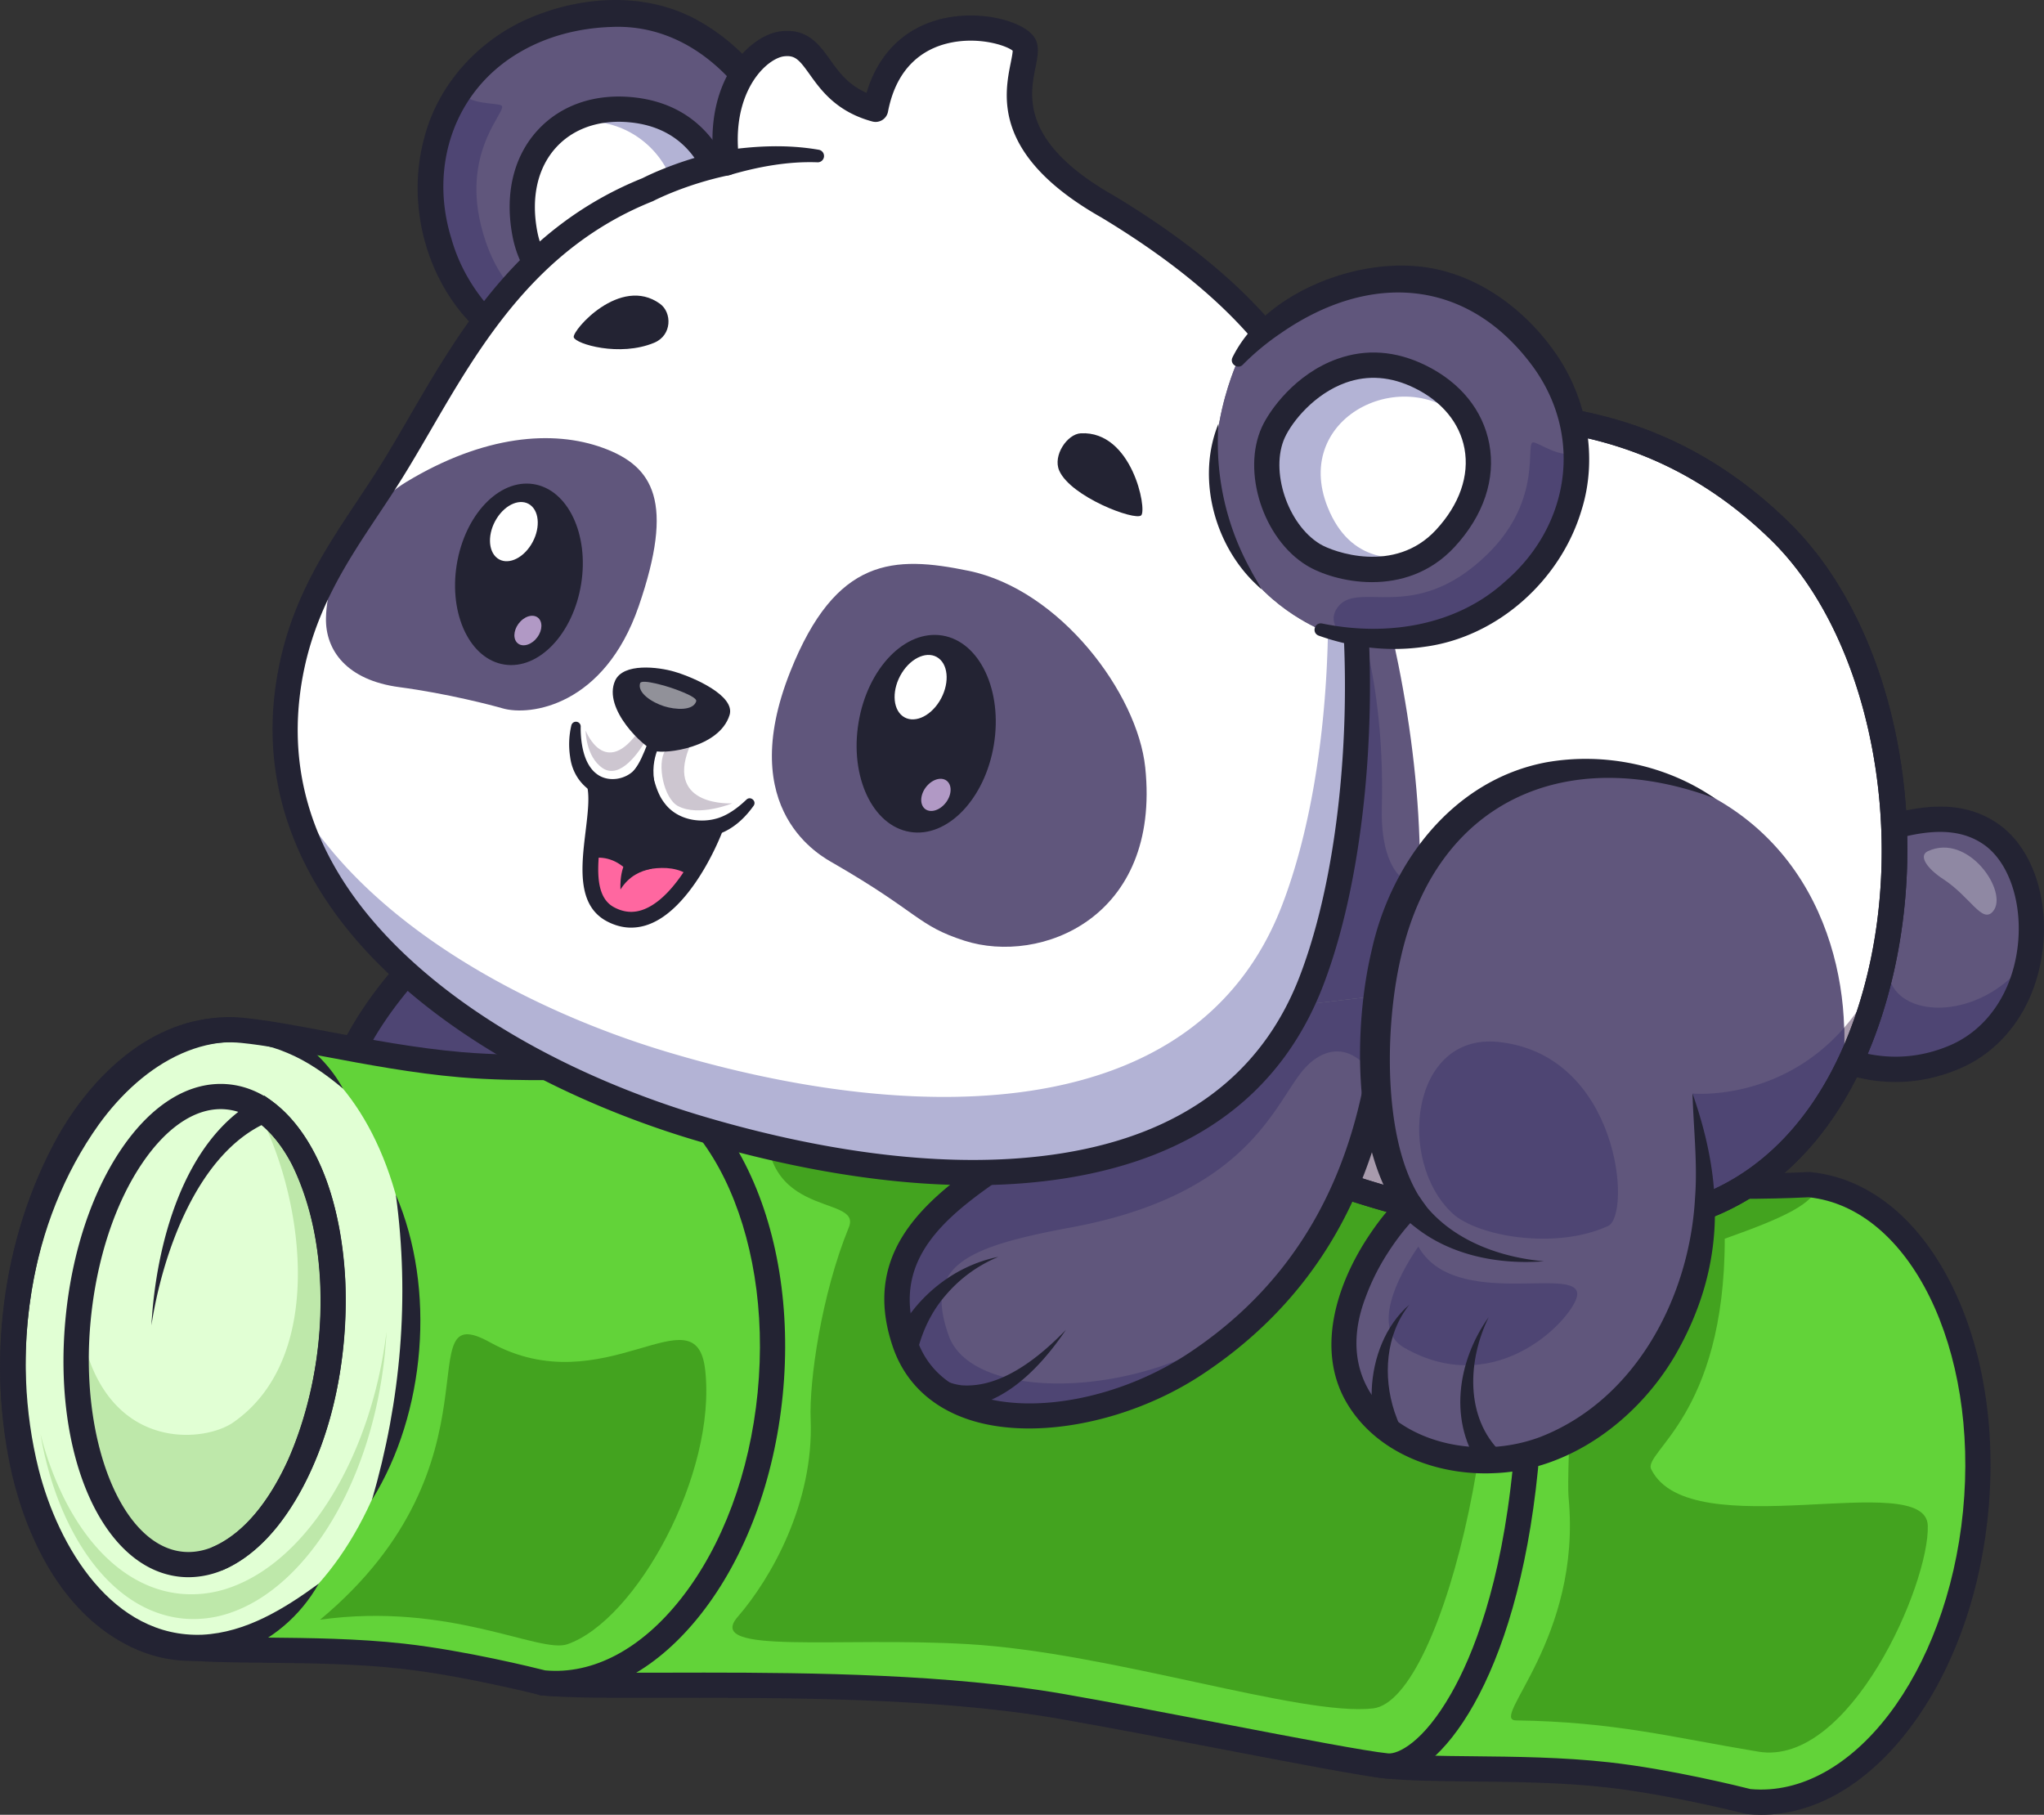 <svg xmlns="http://www.w3.org/2000/svg" viewBox="0 0 2815.06 2499.47"><rect x="0" y="0" width="2815.06" height="2499.47" fill="#333333" stroke="none"/><defs><style>.cls-1{fill:#60567c;}.cls-2{opacity:0.25;}.cls-3{fill:#181558;}.cls-4{fill:#232333;}.cls-5{opacity:0.3;}.cls-6{fill:#fff;}.cls-7{fill:#62d339;}.cls-8{fill:#43a31f;}.cls-9{fill:#62cc40;}.cls-10{fill:#e1ffd4;}.cls-11{fill:#bee8aa;}.cls-12{fill:#371a45;}.cls-13{fill:#5e5e68;}.cls-14{fill:#777782;}.cls-15{fill:#686779;}.cls-16{fill:#000072;}.cls-17{fill:#ff67a0;}.cls-18{opacity:0.5;}.cls-19{fill:#b199c5;}</style></defs><g id="Vrstva_2" data-name="Vrstva 2"><g id="Layer_1" data-name="Layer 1"><path class="cls-1" d="M907,1127.59c-174,16.1-534,300-434.7,518,74.25,163,244.48,57.75,371.06-9.56,196.72-104.62,313.24-327.1,273.24-550.3"></path><g class="cls-2"><path class="cls-3" d="M907,1127.59c-174,16.1-534,300-434.7,518,74.25,163,244.48,57.75,371.06-9.56,196.72-104.62,313.24-327.1,273.24-550.3"></path></g><path class="cls-4" d="M595.46,1749.46a152.88,152.88,0,0,1-49.05-7.64c-38.66-13-68.9-43-89.91-89.07-31.84-69.88-22.45-152,27.14-237.54,93.25-160.8,299.58-293.61,421.77-304.92a17.37,17.37,0,1,1,3.2,34.59c-111.44,10.32-308.23,138.27-394.92,287.76-30.47,52.56-59.65,130.91-25.57,205.7,17.09,37.52,39.78,60.59,69.37,70.55a116.79,116.79,0,0,0,37.32,5.67c66,0,148-44.2,216.19-80.92,8.21-4.43,16.3-8.79,24.21-13,193.32-102.81,302-321.53,264.3-531.9a17.37,17.37,0,1,1,34.2-6.12c20.11,112.21,3,226.5-49.44,330.5-50.85,100.83-133.51,185.42-232.74,238.2q-11.79,6.27-24,12.9C752.47,1704.64,669.31,1749.45,595.46,1749.46Z"></path><path class="cls-1" d="M2446.29,1403.7s109.5,109.65,245.29,52.36c127.89-54,134-247.87,51.2-306.62-94.37-67-232.88,50.61-279.63,11.62"></path><g class="cls-5"><path class="cls-6" d="M2655.11,1172.36c55.81-26,111.91,56.8,89.66,82.9-14.85,17.43-30.9-19.89-68.38-44.39C2653.63,1196,2641.89,1178.51,2655.11,1172.36Z"></path></g><g class="cls-2"><path class="cls-3" d="M2794.06,1318.81c-10.29,57.54-43.37,112.35-102.46,137.28-135.84,57.3-245.31-52.4-245.31-52.4l16.84-242.64c21.08,17.63,60.9,3.29,107-11.53,14.86,21.42,35.14,96.44,30.31,180C2596.08,1404.45,2726.56,1413.66,2794.06,1318.81Z"></path></g><path class="cls-4" d="M2610.7,1490.22c-101.1,0-172.92-70.45-176.71-74.25a17.37,17.37,0,0,1,24.57-24.57h0c4.15,4.13,103.2,100.58,226.27,48.65,51.91-21.9,87.14-73.69,94.23-138.54,6.37-58.3-12.25-113.72-46.33-137.9-47-33.33-109.54-13-164.74,4.85-47.56,15.41-88.64,28.73-116,5.94a17.37,17.37,0,1,1,22.25-26.68c12.6,10.51,48.38-1.09,83-12.31,59.86-19.41,134.37-43.56,195.55-.14,44.74,31.74,68.59,98.47,60.76,170-8.48,77.56-51.56,139.91-115.25,166.78C2667.51,1485.07,2638,1490.22,2610.7,1490.22Z"></path><path class="cls-6" d="M2162.15,1881.79c-201.9,179.41-454.23-156.52-465.82-172.2l-.44-.56,19.59-147.75-166.64-326.07c223,1,364.42,57.46,455.58,128.25,119.47,92.76,152.82,210,170.85,258.88C2197.16,1681.58,2230.68,1820.94,2162.15,1881.79Z"></path><path class="cls-7" d="M2720.81,2083.08c-23.1,234.6-163.15,412.89-312.84,398.15,0,0-104.78-26.85-193.57-36.75-111.11-12.39-229.73-4.93-304.24-12.26-149.69-14.74-252.28-216.93-229.18-451.52s163.15-412.9,312.85-398.16c74.5,7.34,189.39,37.79,300.79,47.31,89,7.61,197,1.71,197,1.71C2641.32,1646.3,2743.91,1848.48,2720.81,2083.08Z"></path><path class="cls-7" d="M2720.81,2083.1c-23.1,234.56-163.16,412.88-312.86,398.12,0,0-104.76-26.84-193.53-36.75-111.13-12.37-229.74-4.9-304.26-12.24-149.7-14.77-252.29-216.93-229.18-451.54s163.16-412.88,312.87-398.16c51.24,5,121.6,21,196.77,33.61,34.1,5.74,69.23,10.73,104,13.73,89,7.6,197,1.69,197,1.69q6.59.66,13,1.78C2647.24,1658.14,2743.22,1855.35,2720.81,2083.1Z"></path><path class="cls-8" d="M2421.76,2412.55c-119.52-19.76-197.69-41.08-333.89-43.08-37.48-.56,91.07-112.31,72.4-307.26-3-31.18,8.47-289.46,30.35-446.07,34.1,5.74,69.23,10.73,104,13.73,89,7.6,197,1.69,197,1.69q6.59.66,13,1.78c-9.77,24.84-42.25,41.87-129.24,72.71,0,244.18-113.12,293.68-101.21,317.68,53.49,107.8,378.46-3,380.85,77.52S2547.53,2433.4,2421.76,2412.55Z"></path><path class="cls-4" d="M2425.51,2499.47q-9.62,0-19.24-.95l-2.61-.46c-1-.26-104.68-26.66-191.18-36.31-62.1-6.93-127.39-7.57-185-8.14-44.21-.44-86-.85-119-4.1-78.51-7.73-147.11-62-193.18-152.75-44.76-88.19-63.08-201-51.59-317.77s51.48-223.83,112.58-301.6c62.88-80,140.75-119.88,219.26-112.14,33,3.26,74.08,11,117.53,19.19,56.61,10.68,120.78,22.78,183,28.1,86.72,7.41,193.51,1.73,194.58,1.67l1.33-.07,1.32.13c78.51,7.73,147.11,62,193.18,152.74,44.76,88.19,63.08,201,51.59,317.77h0c-11.49,116.72-51.48,223.84-112.58,301.61C2567.79,2459.88,2497.41,2499.47,2425.51,2499.47Zm-14.57-35.4c139.47,12.64,270.51-158.67,292.58-382.69h0c22.06-224-73.11-417.58-212.32-432.4-13.43.69-113.25,5.42-198.06-1.82-64-5.47-129.1-17.75-186.52-28.58-42.67-8-83-15.65-114.5-18.75-139.95-13.74-271.72,157.85-293.85,382.57s73.69,418.75,213.6,432.53c31.51,3.1,72.53,3.51,116,3.94,58.43.58,124.66,1.23,188.5,8.35C2300.93,2436.65,2397.9,2460.77,2410.94,2464.07Zm309.87-381h0Z"></path><path class="cls-9" d="M2100.85,2022c-29.62,298.46-139,415.27-190.71,410.18-53.71-5.29-298.65-56-449.42-82.21-254.44-44.17-604.12-21.53-712.82-32.23C619.45,2246,393.55,2090.44,414.88,1856,439.67,1622,691.59,1513.41,831.57,1468.1c108.69,10.7,447.24,101.11,705.4,107.42,153,3.74,403.12,1.73,456.83,7C2045.47,1587.63,2130,1723.53,2100.85,2022Z"></path><path class="cls-7" d="M2100.86,2022.05c-29.64,298.48-139.06,415.28-190.73,410.2-53.7-5.33-298.67-56.07-449.42-82.24-254.43-44.17-604.09-21.51-712.82-32.21-128.44-71.75-354.36-227.38-333-461.76C439.7,1622,691.59,1513.43,831.59,1468.1c53.85,5.32,164.08,30.16,293,54.68,131.35,25,282.08,49.55,412.35,52.73,34,.82,72.87,1.38,113.28,1.8,141.26,1.38,301.8,1.09,343.58,5.23C2045.49,1587.63,2130,1723.53,2100.86,2022.05Z"></path><path class="cls-7" d="M2100.86,2022c-29.62,298.49-139.07,415.31-190.75,410.19-53.68-5.3-298.66-56.07-449.41-82.21-254.41-44.17-604.06-21.5-712.8-32.23-128.47-71.74-354.39-227.35-333-461.74,24.84-234.09,276.73-342.62,416.7-388,44.56,4.43,127.64,22.19,228,42q31.47,6.25,65,12.64c131.38,25,282.08,49.55,412.37,52.72,34,.83,72.87,1.39,113.26,1.83,120.43,1.17,254.89,1.13,317.77,3.65,10.91.43,19.64,1,25.8,1.56C2045.48,1587.61,2130,1723.54,2100.86,2022Z"></path><path class="cls-8" d="M1890.87,2353c-99.67,11.12-359.64-76.87-557-88.51-178.8-10.59-364,15.55-318-37.48s105.23-157.08,100.59-272.39c-2.13-52.2,14.63-171.37,52.55-264.14,20-48.81-139.93-4.25-109.49-180.36q31.47,6.25,65,12.64c131.38,25,282.08,49.55,412.37,52.72,34,.83,72.87,1.39,113.26,1.83,120.43,1.17,254.89,1.13,317.77,3.65,38.31,28.83,62.63,53,66.06,65.88C2095.17,1877.15,1990.54,2341.89,1890.87,2353Z"></path><path class="cls-4" d="M1913.31,2449.74c-1.65,0-3.27-.07-4.87-.23-31.6-3.11-123-20.66-228.9-41-77.51-14.88-157.66-30.26-221.8-41.39-168.8-29.31-380.49-28.92-535.07-28.68-78,.13-139.66.24-176.47-3.38l-3.6-.36-3.17-1.76C572.12,2239.5,377,2080.63,397.58,1854.46c23.95-226.11,246.31-343.87,428.64-402.89l3.44-1.11,3.61.35c36.81,3.63,97.23,15.75,173.74,31.1,151.55,30.41,359.11,72.06,530.39,76.24,65.06,1.59,146.65,2.13,225.55,2.66,107.83.71,201,1.33,232.56,4.44,66.87,6.59,152.1,156.85,122.63,458.48v0C2088.93,2318.12,1980.66,2449.74,1913.31,2449.74ZM969.76,2303.65c149.94,0,338.89,2.33,493.93,29.24,64.44,11.19,144.74,26.6,222.4,41.51,100.66,19.33,195.73,37.57,225.75,40.53,13,1.23,48-14.32,86.83-82.57,29.79-52.31,68.7-148.9,84.89-312h0c15.94-163.15-3.39-265.48-22.4-322.6-24.81-74.52-56-96.64-69.06-97.92-30-3-126.86-3.6-229.38-4.28-79-.53-160.8-1.07-226.17-2.67-174.3-4.25-383.57-46.24-536.38-76.9-73-14.66-131.25-26.34-166.73-30.22C661.57,1542,454,1652,432.16,1857.86c-18.75,206,163.42,354.32,321,443,35.56,3.11,94.92,3,169.44,2.88C937.81,2303.68,953.57,2303.65,969.76,2303.65ZM2100.85,2022h0Z"></path><path class="cls-7" d="M1060.75,1919.62c-23.1,234.6-163.15,412.9-312.85,398.16,0,0-104.78-26.85-193.56-36.75-111.11-12.39-229.73-4.93-304.24-12.27C100.4,2254-2.18,2051.84,20.92,1817.24s163.15-412.89,312.84-398.15c74.51,7.33,189.4,37.78,300.79,47.3,89,7.61,197,1.71,197,1.71C981.26,1482.84,1083.85,1685,1060.75,1919.62Z"></path><path class="cls-8" d="M440.87,2230.78c178.22-24.79,302.07,47,340.32,33.87,95.06-32.74,206.19-235.06,190-378-12.62-111.55-139.61,49-296.25-37.85C558,1784,701.08,2013.9,440.87,2230.78Z"></path><ellipse class="cls-10" cx="291.9" cy="1843.92" rx="426.89" ry="272.3" transform="translate(-1571.75 1953.74) rotate(-84.38)"></ellipse><path class="cls-10" d="M318.65,2220.75a153.85,153.85,0,0,1-66.54,8.41c-61.94-6.1-117.12-51-155.38-126.34-40.06-78.94-56.38-180.73-45.95-286.63,17-172.66,104-319.61,211.48-357.37a153.84,153.84,0,0,1,66.53-8.41c61.94,6.09,117.13,51,155.38,126.34,40.06,78.94,56.38,180.73,45.95,286.63C513.12,2036,426.16,2183,318.65,2220.75Z"></path><path class="cls-11" d="M532.34,1834c-.51,9.75-1.28,19.53-2.24,29.38-17,172.66-104,319.64-211.44,357.39a154.69,154.69,0,0,1-66.53,8.43c-62-6.1-117.16-51-155.4-126.36-19.31-38.06-33.11-81.41-41-128a439.82,439.82,0,0,0,33.5,90.58c39.26,77.36,95.85,123.41,159.45,129.67a157.9,157.9,0,0,0,68.25-8.62C424.25,2148.71,511.63,2004.89,532.34,1834Z"></path><path class="cls-4" d="M765.44,2336q-9.6,0-19.24-.94l-2.61-.46c-1-.27-104.67-26.67-191.17-36.32-62.1-6.92-127.39-7.57-185-8.14-44.21-.43-86-.85-119-4.1-78.51-7.73-147.11-62-193.18-152.74-44.76-88.2-63.08-201-51.59-317.77S55.1,1591.7,116.21,1513.93c62.88-80,140.76-119.85,219.25-112.13,33.05,3.25,74.09,11,117.54,19.19,56.61,10.67,120.78,22.77,183,28.09,86.73,7.42,193.52,1.73,194.59,1.67l1.33-.07,1.32.13c78.51,7.73,147.11,62,193.18,152.74,44.75,88.2,63.07,201.06,51.59,317.78h0c-11.5,116.72-51.48,223.83-112.58,301.6C907.72,2296.42,837.34,2336,765.44,2336Zm-14.56-35.4c65.84,6,132.32-29.21,187.26-99.14,57.06-72.63,94.47-173.33,105.32-283.55h0c22.06-224-73.11-417.57-212.32-432.4-13.44.69-113.25,5.43-198.07-1.82-64-5.47-129.09-17.74-186.51-28.57-42.68-8.05-83-15.66-114.5-18.76-66.3-6.53-133.24,28.64-188.53,99C86.46,1608,49.06,1708.73,38.21,1818.94s6.19,216.28,48,298.65c40.51,79.81,99.32,127.36,165.6,133.88,31.52,3.11,72.54,3.51,116,3.94,58.43.58,124.66,1.23,188.51,8.35C640.86,2273.2,737.83,2297.31,750.88,2300.61Z"></path><path class="cls-4" d="M545.16,1645.54c55.53,129.08,41.26,300.93-32.83,420.09,39.87-136.8,52.12-278.76,32.83-420.09Z"></path><path class="cls-4" d="M439,2181.06c-51.13,90.75-161.36,134.1-258,87.61C89.89,2225.05,39.83,2127,17,2032.86c-35.64-155-15.11-326.27,61.6-466,47.19-84.57,129.68-164.92,232.54-165.48,67.23-1.14,130,40.88,161.21,97.89-24.16-20.3-49.38-37.82-76.57-49.11-104-44.4-198.66,14.22-259.62,98.5-96.28,134.8-122.7,315.71-82.93,475.07,27,106.48,101.68,232.53,225.43,227.75,60-3,112.75-35.63,160.42-70.46Z"></path><path class="cls-10" d="M456,1849.67c-14.31,145.37-78.54,263.1-154,296-16.84,7.36-34.21,10.5-51.78,8.77-96.14-9.46-159.91-161.28-142.4-339s109.65-314.18,205.79-304.72c17.57,1.73,34,8.2,49.08,18.66C430.24,1576.35,470.28,1704.29,456,1849.67Z"></path><path class="cls-10" d="M456,1849.66c-14.28,145.37-78.55,263.09-154,296-16.87,7.34-34.22,10.49-51.8,8.78-96.16-9.49-159.94-161.3-142.4-339,.17-1.74.33-3.53.55-5.29,18.8-175.18,110.06-308.85,205.25-299.44a100.74,100.74,0,0,1,36.9,11.23,115.15,115.15,0,0,1,12.17,7.39C430.25,1576.35,470.29,1704.27,456,1849.66Z"></path><path class="cls-11" d="M456,1849.66c-14.28,145.37-78.55,263.09-154,296-16.87,7.34-34.22,10.49-51.8,8.78-96.16-9.49-159.94-161.3-142.4-339,.17-1.74.33-3.53.55-5.29,24.6,191.18,170.13,178.56,212.78,149C454,1867,416,1636,350.46,1521.9a115.15,115.15,0,0,1,12.17,7.39C430.25,1576.35,470.29,1704.27,456,1849.66Z"></path><path class="cls-4" d="M259.61,2172.27c-3.72,0-7.43-.18-11.15-.55-107.32-10.57-176.72-167.84-158-358,8.74-88.8,35.84-170.69,76.3-230.6,42.6-63.08,95.35-94.95,148.48-89.7,20.12,2,39.39,9.26,57.27,21.66,74.94,52.13,115.41,187.28,100.73,336.33s-80.74,273.77-164.37,310.21A122.32,122.32,0,0,1,259.61,2172.27Zm44.47-644.7c-37.42,0-75.66,26.31-108.52,75-37.28,55.2-62.33,131.4-70.52,214.55-16.26,165.12,41.82,311.69,126.83,320.07,14.17,1.39,28.68-1.1,43.11-7.41,71.34-31.08,130.42-146.95,143.69-281.78h0c13.28-134.77-22.08-259.94-86-304.38-12.95-9-26.7-14.23-40.86-15.63C309.27,1527.7,306.67,1527.57,304.08,1527.57Z"></path><path class="cls-4" d="M208.55,1825.31c6-108.93,43.17-256.08,147.14-311.92l8.52-4.37,8.34,6c74.62,56.08,97.65,159.29,102.83,247.07,4.63,117.79-20.14,244.85-93.29,340-19.29,23.89-43.18,45.65-73.21,59.41A17.37,17.37,0,1,1,295,2129.73c47.9-22.43,80.31-72,102.11-119.85,53-122.24,64-284.58,4.82-406.23-12.47-23.92-29-45.38-49.22-60.07l16.85,1.67c-97.56,41.33-146,181.82-161,280.06Z"></path><path class="cls-6" d="M1386.46,703.67C1803.71,590.26,2171.55,458.92,2450.87,731,2700.21,974,2657,1592.68,2305.52,1675c-432.94,101.37-986.79-327-986.79-327"></path><path class="cls-6" d="M2535.19,1487.93c-50.44,93-126.87,163-229.69,187-45.48,10.61-92.2,15.42-139.56,15.52-403.53.65-847.22-342.51-847.22-342.51l67.75-644.32c417.26-113.38,785.07-244.71,1064.4,27.38C2627.29,902.93,2657.25,1262.91,2535.19,1487.93Z"></path><path class="cls-6" d="M2535.19,1487.93c-50.44,93-126.87,163-229.69,187-45.48,10.61-92.2,15.42-139.56,15.52-105.05.15-212.77-23-314.75-57.23C1561.5,1535.74,1318.72,1348,1318.72,1348l67.75-644.32c155.34-42.21,303.83-86.9,443.45-112.34,235.43-42.9,445.63-31.1,620.95,139.72C2627.29,902.93,2657.25,1262.91,2535.19,1487.93Z"></path><path class="cls-6" d="M2535.19,1487.93c-50.44,93-126.87,163-229.69,187-45.48,10.61-92.2,15.42-139.56,15.52-105.05.15-212.77-23-314.75-57.23C1561.5,1535.74,1318.72,1348,1318.72,1348l67.75-644.32c155.34-42.21,303.83-86.9,443.45-112.34,235.43-42.9,445.63-31.1,620.95,139.72C2627.29,902.93,2657.25,1262.91,2535.19,1487.93Z"></path><g class="cls-2"><path class="cls-12" d="M2591.7,1332.77c-12.25,55.63-31.1,108.31-56.51,155.17-50.46,93-126.85,163-229.69,187-45.47,10.64-92.21,15.41-139.54,15.54-105.06.14-212.81-23-314.78-57.24-38.7-13-76.57-27.66-113.09-43.25l51.68-131.85L2331,1506.09S2506.79,1523.51,2591.7,1332.77Z"></path></g><path class="cls-13" d="M2535.19,1487.94c-50.46,93-126.85,163-229.69,187-45.47,10.64-92.21,15.41-139.54,15.54,1-49.33,4-121,10.2-198.12L2331,1506.09s119.39,11.82,208.85-90.72A381,381,0,0,1,2535.19,1487.94Z"></path><g class="cls-2"><path class="cls-12" d="M2591.7,1332.77c-12.25,55.63-31.1,108.31-56.51,155.17-50.46,93-126.85,163-229.69,187-45.47,10.64-92.21,15.41-139.54,15.54-105.06.14-212.81-23-314.78-57.24-38.7-13-76.57-27.66-113.09-43.25l51.68-131.85L2331,1506.09S2506.79,1523.51,2591.7,1332.77Z"></path></g><path class="cls-1" d="M1851.19,1633.25C1561.5,1535.74,1318.72,1348,1318.72,1348l67.75-644.32c155.34-42.21,303.83-86.9,443.45-112.34C1933.52,853.28,2041.35,1303.92,1851.19,1633.25Z"></path><g class="cls-2"><path class="cls-3" d="M1771.43,653.84s140,143,131.66,458.44c-3,112.09,60.53,143.2,117.67,56.88s-16.82,376.63-16.82,376.63-381.45,45.11-455.1-198.46S1771.43,653.84,1771.43,653.84Z"></path></g><path class="cls-1" d="M2535.19,1487.93c-50.44,93-126.87,163-229.69,187-45.48,10.61-92.2,15.42-139.56,15.52,3.82-180.28,33.49-658.83,151.1-612.17C2521.66,1159.48,2554.55,1371.86,2535.19,1487.93Z"></path><g class="cls-2"><path class="cls-3" d="M2535.19,1487.94c-50.46,93-126.85,163-229.69,187-45.47,10.64-92.21,15.41-139.54,15.54,1-49.33,4-121,10.2-198.12L2331,1506.09s119.39,11.82,208.85-90.72A381,381,0,0,1,2535.19,1487.94Z"></path></g><path class="cls-4" d="M2166.25,1707.65c-188.46,0-382.31-73-524.12-142.57-192-94.11-332.63-202.28-334-203.37a17.37,17.37,0,1,1,21.25-27.48c1.38,1.06,139.73,107.4,328.66,199.94,173,84.76,425.09,175,643.56,123.89,126-29.51,220-134.17,264.62-294.71,61.83-222.37,7-488.85-127.44-619.87-250.64-244.18-575.69-153.92-952.07-49.42q-47.37,13.16-95.66,26.37a17.37,17.37,0,0,1-9.11-33.53q48.18-13.1,95.48-26.32C1667,607.93,1846.1,558.21,2011,553.3c187-5.58,330.55,47,452,165.3,145.23,141.48,202.71,416.55,136.68,654.06-48.19,173.32-151.24,286.69-290.18,319.22C2262.75,1702.83,2214.67,1707.65,2166.25,1707.65Z"></path><path class="cls-4" d="M2166.25,1707.65c-188.46,0-382.31-73-524.12-142.57-192-94.11-332.63-202.28-334-203.37a17.37,17.37,0,1,1,21.25-27.48c1.38,1.06,139.73,107.4,328.66,199.94,173,84.76,425.09,175,643.56,123.89,126-29.51,220-134.17,264.62-294.71,61.83-222.37,7-488.85-127.44-619.87-250.64-244.18-575.69-153.92-952.07-49.42q-47.37,13.16-95.66,26.37a17.37,17.37,0,0,1-9.11-33.53q48.18-13.1,95.48-26.32C1667,607.93,1846.1,558.21,2011,553.3c187-5.58,330.55,47,452,165.3,145.23,141.48,202.71,416.55,136.68,654.06-48.19,173.32-151.24,286.69-290.18,319.22C2262.75,1702.83,2214.67,1707.65,2166.25,1707.65Z"></path><path class="cls-14" d="M1553.19,1412.44c-8.4,174.46-385.66,206.93-307,437.12,47.06,137.8,261.09,121,400.49,28.63,201.37-133.4,252.45-329.94,264.79-508.19Z"></path><path class="cls-1" d="M1911.42,1370c-2.74,39.61-7.39,80.18-15.2,120.7-20.33,105.75-62,211.54-146.84,301.53a581.7,581.7,0,0,1-102.75,86c-139.37,92.33-353.43,109.14-400.47-28.62-78.65-230.22,298.62-262.66,307-437.12Z"></path><g class="cls-2"><path class="cls-3" d="M1911.42,1370c-2.74,39.61-7.39,80.18-15.2,120.7-25.41-48.47-64-54.86-96.24-22.59-42.83,42.78-71.36,175.46-324.77,222.4-147.53,27.32-203,53.47-168.42,149.45,35.61,99,307.52,87.77,442.59-47.73a581.7,581.7,0,0,1-102.75,86c-139.37,92.33-353.43,109.14-400.47-28.62-78.65-230.22,298.62-262.66,307-437.12Z"></path></g><path class="cls-4" d="M1417.25,1967.4c-30.53,0-59.28-4.14-84.55-12.75-51.1-17.4-86.71-51.8-103-99.47-48.67-142.49,62.64-216.51,160.85-281.82,73-48.57,142-94.45,145.28-161.75a17.37,17.37,0,1,1,34.7,1.67c-4.08,84.84-83.72,137.8-160.74,189-96.28,64-187.23,124.5-147.21,241.66,12.85,37.63,40.21,63.81,81.31,77.81,79.92,27.22,200.47,3.35,293.15-58,209.29-138.65,246.94-348.86,257-494.91a17.38,17.38,0,0,1,34.67,2.4c-10.63,153.39-50.44,374.34-272.53,521.48C1583.74,1940.71,1494.76,1967.4,1417.25,1967.4Z"></path><path class="cls-15" d="M1094.85,266.61c-2.65-93.53-94.69-252.2-251-248.08-165.34,4.35-279.27,134.22-244.72,295,26.83,124.82,127.35,183.65,202.78,205.81,0,0,89.09,16,163.33-31.42C1076.57,416.8,1094.85,266.61,1094.85,266.61Z"></path><path class="cls-1" d="M599.11,313.52C622.68,423.25,703.27,482,773.65,509.61c9.66,3.8,19.16,7.06,28.25,9.7,0,0,89.09,16,163.31-31.43,111.39-71.09,129.63-221.25,129.63-221.25-2.62-93.55-94.68-252.23-251-248.11-91.73,2.42-167.66,43.45-211.13,107C597.75,176.5,583.71,242,599.11,313.52Z"></path><g class="cls-2"><path class="cls-3" d="M599.11,313.52C622.68,423.25,703.27,482,773.65,509.61c13.88-3.29,25.1-11,24.52-27.55-1.8-49-102.35-34.94-135.83-172.08-26.07-106.72,39.14-159.42,28-164.86-7.85-3.89-43.36-.4-57.71-19.59C597.75,176.5,583.71,242,599.11,313.52Z"></path></g><path class="cls-4" d="M1086.17,266.86C1060.58,151.47,970.72,31.5,842.31,37.12,798.12,38.5,754,49.53,715.86,71.92c-90.65,52.73-124.93,157.47-94.3,256.29C646.13,416,719.84,479.55,804.33,511c10,3.73,5.6,18.89-4.89,16.67-47.39-10.43-93.25-31.75-131.38-64.21-78.22-64.54-110.49-177.25-83.48-274.58C603.94,114.66,661,53.29,731.34,24.07,801-5.16,884-10.63,952.78,23.7c77.4,39.1,138.21,119.48,150.6,205a143,143,0,0,1,.15,37.71,8.81,8.81,0,0,1-17.36.49Z"></path><path class="cls-6" d="M1001.12,323.41c5.66-43.29-13.6-159.72-130.18-172.07C772.44,140.9,702.5,213.8,722.83,321.63c16.59,88,106.92,115.12,142,115.58C924,438,993.19,384,1001.12,323.41Z"></path><path class="cls-6" d="M722.85,321.64a130.9,130.9,0,0,0,9.4,30.1C761.07,416,834.08,436.81,864.8,437.2,924,438,993.18,384,1001.13,323.41c5.67-43.28-13.61-159.72-130.19-172.08-37.21-3.94-70.32,4-96.05,21.26l-.07,0C732.47,201,710.19,254.56,722.85,321.64Z"></path><g class="cls-5"><path class="cls-16" d="M732.25,351.74C761.07,416,834.08,436.81,864.8,437.2,924,438,993.18,384,1001.13,323.41c5.67-43.28-13.61-159.72-130.19-172.08-37.21-3.94-70.32,4-96.05,21.26,120.25-35.09,219.32,118.37,107.6,199C815.07,420.32,762.11,384.64,732.25,351.74Z"></path></g><path class="cls-4" d="M866.1,454.59h-1.53c-43.94-.57-140.58-33-158.81-129.73-10.89-57.75,1.51-109.51,34.92-145.73,32-34.69,78.9-50.69,132.09-45.06,45.19,4.79,81.34,24,107.45,57.13,37.8,47.95,41.47,108.93,38.12,134.47h0C1009.62,392.36,935.9,454.59,866.1,454.59ZM852.33,167.71c-34.9,0-65.05,12.13-86.11,35-25.78,28-35.12,69.05-26.32,115.75,15.51,82.23,104,101.15,125.12,101.42,52.38.7,112.39-49.12,118.87-98.68,3.12-23.86-2.55-72.42-30.95-108.46-20.1-25.49-48.3-40.32-83.83-44.08A157.43,157.43,0,0,0,852.33,167.71Zm148.79,155.7h0Z"></path><path class="cls-4" d="M1071.47,353.48C1058.16,431,991,495.1,915.36,512.44c-5.07,1.12-10.12,2.19-15.19,3C909,510,918.27,506,927,500.66a361.14,361.14,0,0,0,144.47-147.18Z"></path><path class="cls-6" d="M958.91,1552.8c339.93,102,728.92,105.82,847.18-201.68,80.31-208.84,81.49-539.21,20.48-737.59-22.69-73.77-77-193.72-300.53-328.72-186.66-105.62-98.46-202.33-116.7-224.75-21.76-26.75-175.75-54.3-203.51,90.5-84.42-22.93-73.56-97.21-128.66-90.17-34.1,4.36-90.52,59.89-76.33,163.82-63.8,13.24-108.65,37-108.65,37-195.85,78.4-271.61,257.25-352.6,387.5-56.72,91.22-128.15,172.54-144.13,309C358.38,1274.32,695.59,1473.82,958.91,1552.8Z"></path><path class="cls-6" d="M958.91,1552.8c339.93,102,728.92,105.82,847.18-201.68,80.31-208.84,81.49-539.21,20.48-737.59-22.69-73.77-77-193.72-300.53-328.72-186.66-105.62-98.46-202.33-116.7-224.75-21.76-26.75-175.75-54.3-203.51,90.5-84.42-22.93-73.56-97.21-128.66-90.17-34.1,4.36-90.52,59.89-76.33,163.82-63.8,13.24-108.65,37-108.65,37-195.85,78.4-271.61,257.25-352.6,387.5-56.72,91.22-128.15,172.54-144.13,309C358.38,1274.32,695.59,1473.82,958.91,1552.8Z"></path><g class="cls-5"><path class="cls-16" d="M1806.1,1351.14c-118.26,307.48-507.26,303.61-847.18,201.64-223.53-67-500.31-220.93-556.16-459.57C502,1273.05,729.31,1392,918.44,1448.68c339.93,102,728.92,105.84,847.18-201.69,77.05-200.34,81.26-512.6,27.54-712.81a406.39,406.39,0,0,1,33.39,79.35C1887.57,811.92,1886.4,1142.28,1806.1,1351.14Z"></path></g><path class="cls-4" d="M1571.7,709.77c8.24-8-12.46-116.52-83.13-113-18.81.94-38.84,30.65-29.79,51.34C1474.62,684.35,1563.46,717.81,1571.7,709.77Z"></path><path class="cls-4" d="M790.2,464.59c-2.7-9.14,64-85.82,118.81-46.17,16.5,11.94,16.87,43.26-8,53.63C853.36,491.91,792.89,473.72,790.2,464.59Z"></path><path class="cls-1" d="M1148,1189c-15.81-9.14-136.35-71.37-59.56-264.14,62.93-158,142.79-159.91,245.55-138.7,126.54,26.11,232.7,169.31,243.27,270.89,21.58,207.32-144.22,272.13-248.84,238.6C1263.32,1274.74,1266.4,1257.35,1148,1189Z"></path><path class="cls-1" d="M692,975.54c38.19,11.13,140.36-3.36,187.64-140.55,49.51-143.66,20.61-192.51-48.79-218S666.26,599.41,560,663.54C496.59,701.84,450.38,783.91,448.94,851c-1,44.73,28.66,85.76,101,95.4C616.68,955.27,678.73,971.67,692,975.54Z"></path><path class="cls-4" d="M996.76,207.33c43.62-6.52,87.31-8.62,130.91-1.05a8.7,8.7,0,0,1-2.1,17.25c-40.5-1.49-82.11,6.22-120.83,17.62-23.74,6.34-32.11-28.85-8-33.82Z"></path><path class="cls-4" d="M817.9,1075.8c15.58,46.45-32.87,153.55,22.72,183.34,74.25,39.78,134-87.55,148.1-128.21"></path><path class="cls-4" d="M988.72,1130.93A361.18,361.18,0,0,1,950.61,1207c-27.29,40.85-66.14,75.63-110,52.14-25.6-13.72-29.14-43.81-27-76.85,2.48-38.74,12.72-81.44,4.33-106.51l73.21-24.11Z"></path><path class="cls-17" d="M950.61,1207c-27.29,40.85-66.14,75.63-110,52.14-25.6-13.72-29.14-43.81-27-76.85,16.37-3.16,36.48,0,55.21,21.7C868.79,1204,920.21,1182.82,950.61,1207Z"></path><path class="cls-4" d="M896.4,1196.7c-13.3,2.82-29.65,9-41.84,28.36,0,0-3.06-40.79,20.37-50.13C892.24,1168,904.17,1195.05,896.4,1196.7Z"></path><path class="cls-4" d="M869.23,1277.62c-11.36,0-22.64-3-33.73-8.91-41.32-22.14-34.77-76.13-29-123.77,3.16-26,6.15-50.62,1.09-65.69a10.86,10.86,0,0,1,20.59-6.9c6.61,19.72,3.34,46.67-.13,75.21-5.18,42.72-10.55,86.88,17.68,102,13.76,7.37,27.26,8.28,41.28,2.79,45.72-17.88,81.51-96.28,91.43-125a10.86,10.86,0,0,1,20.53,7.1c-13.49,39-52.58,118-104,138.11A70.13,70.13,0,0,1,869.23,1277.62Z"></path><path class="cls-6" d="M1032.93,1105.57c-24.36,28.46-51.31,41.34-88,34.42-39.83-7.51-53.63-45.83-59.5-72.81-12.64,17.07-39.07,24.55-59.9,15-42.25-19.39-32.17-82.09-32.17-82.09s57.53-49.9,143.25-11.71S1032.93,1105.57,1032.93,1105.57Z"></path><path class="cls-6" d="M1032.93,1105.57c-24.36,28.46-51.31,41.34-88,34.42-39.83-7.51-53.63-45.83-59.5-72.81-12.64,17.07-39.07,24.55-59.9,15-42.25-19.39-32.17-82.09-32.17-82.09s57.53-49.9,143.25-11.71S1032.93,1105.57,1032.93,1105.57Z"></path><g class="cls-2"><path class="cls-12" d="M933.82,1110.2c-19.85-10.51-29.34-58.53-17.74-76.27,8.67-13.23,37.11-14.5,32.63-2.88-31.29,81,59.82,75.35,59.82,75.35S962.57,1125.42,933.82,1110.2Z"></path></g><g class="cls-2"><path class="cls-12" d="M829.9,1057.9c24.16,16.42,51.32-22.81,61.22-41.55,7.39-14-2.12-23-9.08-12.71-48.64,72.16-75.5,2.49-75.5,2.49S806.54,1042,829.9,1057.9Z"></path></g><path class="cls-4" d="M1037.88,1109.81c-10,14-23,27.38-40.14,35.61-35,16.27-83.13,9.62-104.55-24.54-10.89-16.1-16.8-33.66-20.82-50.86l23.73,5.09c-36,46.26-104.15,23.09-110.94-32.95a112.75,112.75,0,0,1,1.73-43.11,6.53,6.53,0,0,1,12.86,2.06c-.18,12.3,1.2,25.4,4.54,36.85s9.08,21.6,17.19,27.71c15.75,12.45,40.72,8.3,53.2-6.41l18.06-22.62c4.67,21.87,8.5,51.59,22.07,68.9,16.77,23.33,49.13,29.47,75.05,20.9,13.74-4.65,26.5-14,38.12-25.1,5.59-5.49,14.47,2.07,9.9,8.47Z"></path><path class="cls-4" d="M904.44,1011c-11.08-5.31-14.18,29.18-31.85,50.81-6.83,8.35,31.08,32.21,28.3,13.44C894.72,1033.56,920.18,1018.56,904.44,1011Z"></path><path class="cls-4" d="M1004.77,984.87c-14.25,45.36-88.55,53.66-102.89,49.47s-72.21-57.84-54.75-96.82c11.21-25,59.8-18.82,81.38-12.52C956.31,933.12,1013.06,958.5,1004.77,984.87Z"></path><g class="cls-18"><path class="cls-6" d="M958.83,965.83c-4.06,13.24-28.13,12-44.52,6.78s-36.8-18.36-32.74-31.6c2.09-6.79,40.72,5.62,40.72,5.62S960.92,959,958.83,965.83Z"></path></g><path class="cls-4" d="M1340.16,1632.33c-142.1,0-283-31.93-386.24-62.89h0c-90.83-27.25-263.7-91-400.88-212.06-131.56-116.07-192-255-174.83-401.75,13.46-115,64.51-191.66,113.88-265.83,10.94-16.42,22.24-33.41,32.75-50.3,12.66-20.36,25.08-41.72,38.22-64.34,71.23-122.56,152-261.45,321.87-329.8,6.28-3.22,43.72-21.81,97-34.7-5-66.6,18-108.22,33-127.78,17.06-22.25,39.5-37.1,60-39.72,37-4.73,53.64,18.55,68.31,39.08,12.13,17,24.6,34.41,50.19,45.64,15.69-53.08,51.35-88.83,102-101.58,51.69-13,109.88,1.29,127.38,22.8,9.7,11.92,6.72,26.73,3.28,43.87-7.78,38.73-20.81,103.55,108.5,176.72,225,135.87,283.86,258.38,308.57,338.73,65.46,212.82,56.1,548.79-20.87,748.94-56.74,147.54-175.82,236.8-353.93,265.3C1426.21,1629.41,1383.12,1632.33,1340.16,1632.33ZM963.9,1536.16c131,39.28,323.84,80.22,499,52.19,165-26.4,275-108.32,327-243.46,74.59-194,83.61-519.76,20.09-726.26-23-74.91-78.47-189.47-292.9-318.95-150.79-85.32-134-168.74-125-213.56,1.1-5.51,2.57-12.79,2.62-16.28-9-7.41-48.64-20.45-90.73-9.85-30.22,7.61-68.81,30.07-81,93.84a17.37,17.37,0,0,1-21.61,13.49c-49.49-13.44-70.74-43.17-86.26-64.87-14.3-20-20-26.83-35.64-24.83-8.5,1.09-23.25,8.65-36.85,26.4-12.86,16.78-33.14,54.39-24.48,117.84a17.38,17.38,0,0,1-13.68,19.36C944,253.75,900.73,276.31,900.3,276.53s-1.1.54-1.66.77c-159.35,63.78-237,197.42-305.54,315.32-13.28,22.85-25.82,44.43-38.75,65.22-10.8,17.36-22.25,34.57-33.34,51.22-47.1,70.75-95.8,143.92-108.29,250.61-16,136.86,38.92,261.91,163.31,371.66C708.24,1448,875.79,1509.73,963.9,1536.16Z"></path><path class="cls-15" d="M1704.54,497.3c51.93-77.83,214.2-163.36,344.47-76.82,137.76,91.53,165.3,262.08,50.62,379.92-89,91.49-205.45,87.93-281.14,66.63,0,0-84-33.8-121.67-113.39C1640.23,634.25,1704.54,497.3,1704.54,497.3Z"></path><path class="cls-1" d="M2099.62,800.4c-78.27,80.45-177.73,87.37-252,73.41-10.2-1.91-20-4.19-29.09-6.79,0,0-84-33.81-121.66-113.38-56.6-119.4,7.71-256.31,7.71-256.31,51.93-77.87,214.22-163.41,344.49-76.85,76.43,50.78,119,125.88,122,202.83C2173.56,685.05,2150.67,748,2099.62,800.4Z"></path><g class="cls-2"><path class="cls-3" d="M2099.62,800.4c-78.27,80.45-177.73,87.37-252,73.41-10-10.16-15.42-22.65-6.14-36.37,27.56-40.56,105.27,24.78,206.5-73.63,78.78-76.56,51.52-155.85,63.82-154.56,8.71.87,36.94,22.69,59.29,14.06C2173.56,685.05,2150.67,748,2099.62,800.4Z"></path></g><path class="cls-4" d="M1697.31,492.48c42.46-86.27,163.4-135.16,256.64-125.5,76.51,7.46,143.9,56.17,187.41,118,44,62.11,59.81,144.44,36.79,217.58-28.82,96.81-116,175.17-216.6,188.28-49.55,7.24-99.72.94-145.41-15.4-10.06-3.85-5.77-18.75,4.71-16.72,88.26,18.26,184.48,3.61,251.94-57.74,88.76-76.23,108.13-199.44,39-295.28-90.66-124-226.3-131.4-348.4-46.36a345.42,345.42,0,0,0-51.64,42.83c-6.6,7.18-18.53-.79-14.45-9.64Z"></path><path class="cls-6" d="M1753.77,595.22c18.2-39.68,96.38-128.09,201.7-76.63,89,43.49,109.53,142.4,35,223-60.82,65.76-151.74,40.73-181.68,22.5C1758.2,733.23,1728.31,650.75,1753.77,595.22Z"></path><path class="cls-6" d="M1990.47,741.55a131.24,131.24,0,0,1-24,20.5c-58.57,39.16-131.46,18-157.7,2-50.58-30.81-80.5-113.27-55-168.83,18.2-39.68,96.39-128.09,201.72-76.62,33.62,16.43,57.45,40.74,70.08,69l0,0C2046.41,634.23,2036.83,691.45,1990.47,741.55Z"></path><g class="cls-5"><path class="cls-16" d="M1966.51,762.05c-58.57,39.16-131.46,18-157.7,2-50.58-30.81-80.5-113.27-55-168.83,18.2-39.68,96.39-128.09,201.72-76.62,33.62,16.43,57.45,40.74,70.08,69-83.23-93.6-248.69-16.22-196.89,111.46C1859.91,776.16,1923.73,774.06,1966.51,762.05Z"></path></g><path class="cls-4" d="M1889.5,801.78c-37.41,0-71.13-11.56-89.73-22.89-60-36.54-90-129.32-61.79-190.91h0c10.74-23.41,46.25-73.13,103.74-93.67,39.71-14.18,80.55-11.27,121.38,8.69,48.06,23.47,79.3,62,88,108.34,9.06,48.44-7.92,98.87-47.83,142C1969.54,789.79,1927.6,801.78,1889.5,801.78ZM1769.56,602.46c-20.84,45.44,3.53,119.5,48.28,146.76,18,11,103.07,42,159.89-19.46,32.27-34.88,46.18-74.67,39.19-112-6.6-35.31-31.14-65-69.07-83.51-32.1-15.68-63.88-18.1-94.44-7.18-43.21,15.44-73.82,53.57-83.85,75.44Z"></path><path class="cls-4" d="M1678.2,583.32a361.08,361.08,0,0,0,44.2,201.44c4.54,9.19,10.34,17.49,14.87,26.8-3.85-3.41-7.56-7-11.26-10.63-54.87-54.88-77.72-144.86-47.81-217.61Z"></path><path class="cls-1" d="M2361.74,1099.53c-28-17.72-249.64-115.91-392,75.82-102.94,138.65-90.41,403.75-27.92,484.77-46.51,43.49-148.17,193.26-48.6,293.67,60.42,60.93,161.78,69.43,231.68,43.94,88.71-32.36,147.79-102,179.78-166.43,69.92-140.82,36.88-258.53,26.3-325.2"></path><g class="cls-2"><path class="cls-3" d="M1953.39,1716.91s-77.49,106.17-19.29,139.42c130.28,74.42,235.94-45.19,238.07-72.88C2175.39,1741.71,2003.48,1805.67,1953.39,1716.91Z"></path></g><g class="cls-2"><path class="cls-3" d="M2000.19,1671c33.92,31.64,141.54,51,214.5,17.56,32.64-15,15.91-235.35-150.31-253.45C1942.78,1421.86,1923.15,1599.13,2000.19,1671Z"></path></g><path class="cls-4" d="M2361.74,1099.53c-203.57-75.57-384.19,1.87-432.76,220.54-21.32,92.22-25.28,247.9,26.59,329.44a17.58,17.58,0,0,1-1.89,23.3c-15.8,15.08-30.23,33.88-42.61,53.18a308.07,308.07,0,0,0-30.56,61.42c-59.63,157.15,108.85,241,240.49,191.82,131.69-51.06,205.92-192.87,213.44-329.12,3.69-47.81-2.1-95.76-3.46-144,44.72,127,44.39,242.52-24.42,361.47-51.66,87.56-144.95,157.81-249.11,161.39-78,3.6-162.81-27.71-203.47-98.17-41.1-71.61-13.62-159.14,27.8-223.5,13.82-21.38,28.94-41.43,48.17-59.86l-1.89,23.3c-65.55-88.29-63.83-256.63-39.35-360,26.32-122.24,112.21-236.35,240.36-260.72,80.14-14.39,166.17,3.61,232.67,49.57Z"></path><path class="cls-4" d="M2126.35,1737.15c-61.6,4.79-127.85-7.72-177.29-47.07a92.79,92.79,0,0,1-10.7-9.26l-10.22-10a17.48,17.48,0,1,1,26.29-22.89c3,4.08,8.42,11.61,11.4,15.6,39.43,46.23,101,68.24,160.52,73.61Z"></path><path class="cls-4" d="M2050.39,1813.9c-29.09,58.92-33.15,138.52,17.08,186.69l-26.71,22.23c-46.89-63.18-33.84-148.14,9.63-208.92Z"></path><path class="cls-4" d="M1941,1796.9c-32.79,41.37-36.49,98.67-20.5,147.39,2.3,6.83,5.07,13.53,7.52,20.21l-33.15,10.41c-4-19.84-6.46-40.78-5.68-61,1.84-43.39,18.57-88.3,51.81-117Z"></path><path class="cls-4" d="M1468,1831.58c-37.76,56.06-98.5,119.38-172.85,104.77L1305,1903a77.45,77.45,0,0,0,19.82,5c54.75,3.75,106.78-38.82,143.19-76.42Z"></path><path class="cls-4" d="M1375,1731.05a190.75,190.75,0,0,0-72.2,52.39c-19.09,21.76-31.83,48.06-38.87,75.72l-32.76-11.56c26.33-58.47,80.86-104,143.83-116.55Z"></path><ellipse class="cls-4" cx="1275.51" cy="1010.47" rx="137.07" ry="94.43" transform="translate(70.16 2103.69) rotate(-80.59)"></ellipse><path class="cls-6" d="M1292.75,906.6c14.27,10.83,14.72,37.45,1,59.44s-36.41,31-50.68,20.21-14.71-37.45-1-59.44S1278.48,895.76,1292.75,906.6Z"></path><path class="cls-19" d="M1305.9,1077.38c6.13,7.57,3.49,21.5-5.87,31.1s-21.92,11.26-28,3.68-3.49-21.5,5.88-31.1S1299.79,1069.81,1305.9,1077.38Z"></path><path class="cls-4" d="M734.57,666.74c47.33,7.27,76.81,68.81,65.83,137.44S742.16,922.56,694.82,915.3,618,846.49,629,777.86,687.24,659.47,734.57,666.74Z"></path><path class="cls-6" d="M730.53,695.64c13.1,10,13.51,34.38.91,54.58s-33.43,28.5-46.53,18.55-13.51-34.38-.91-54.58S717.43,685.69,730.53,695.64Z"></path><path class="cls-19" d="M742.6,852.45c5.62,7,3.21,19.75-5.39,28.56s-20.13,10.34-25.75,3.38-3.2-19.74,5.4-28.56S737,845.5,742.6,852.45Z"></path></g></g></svg>